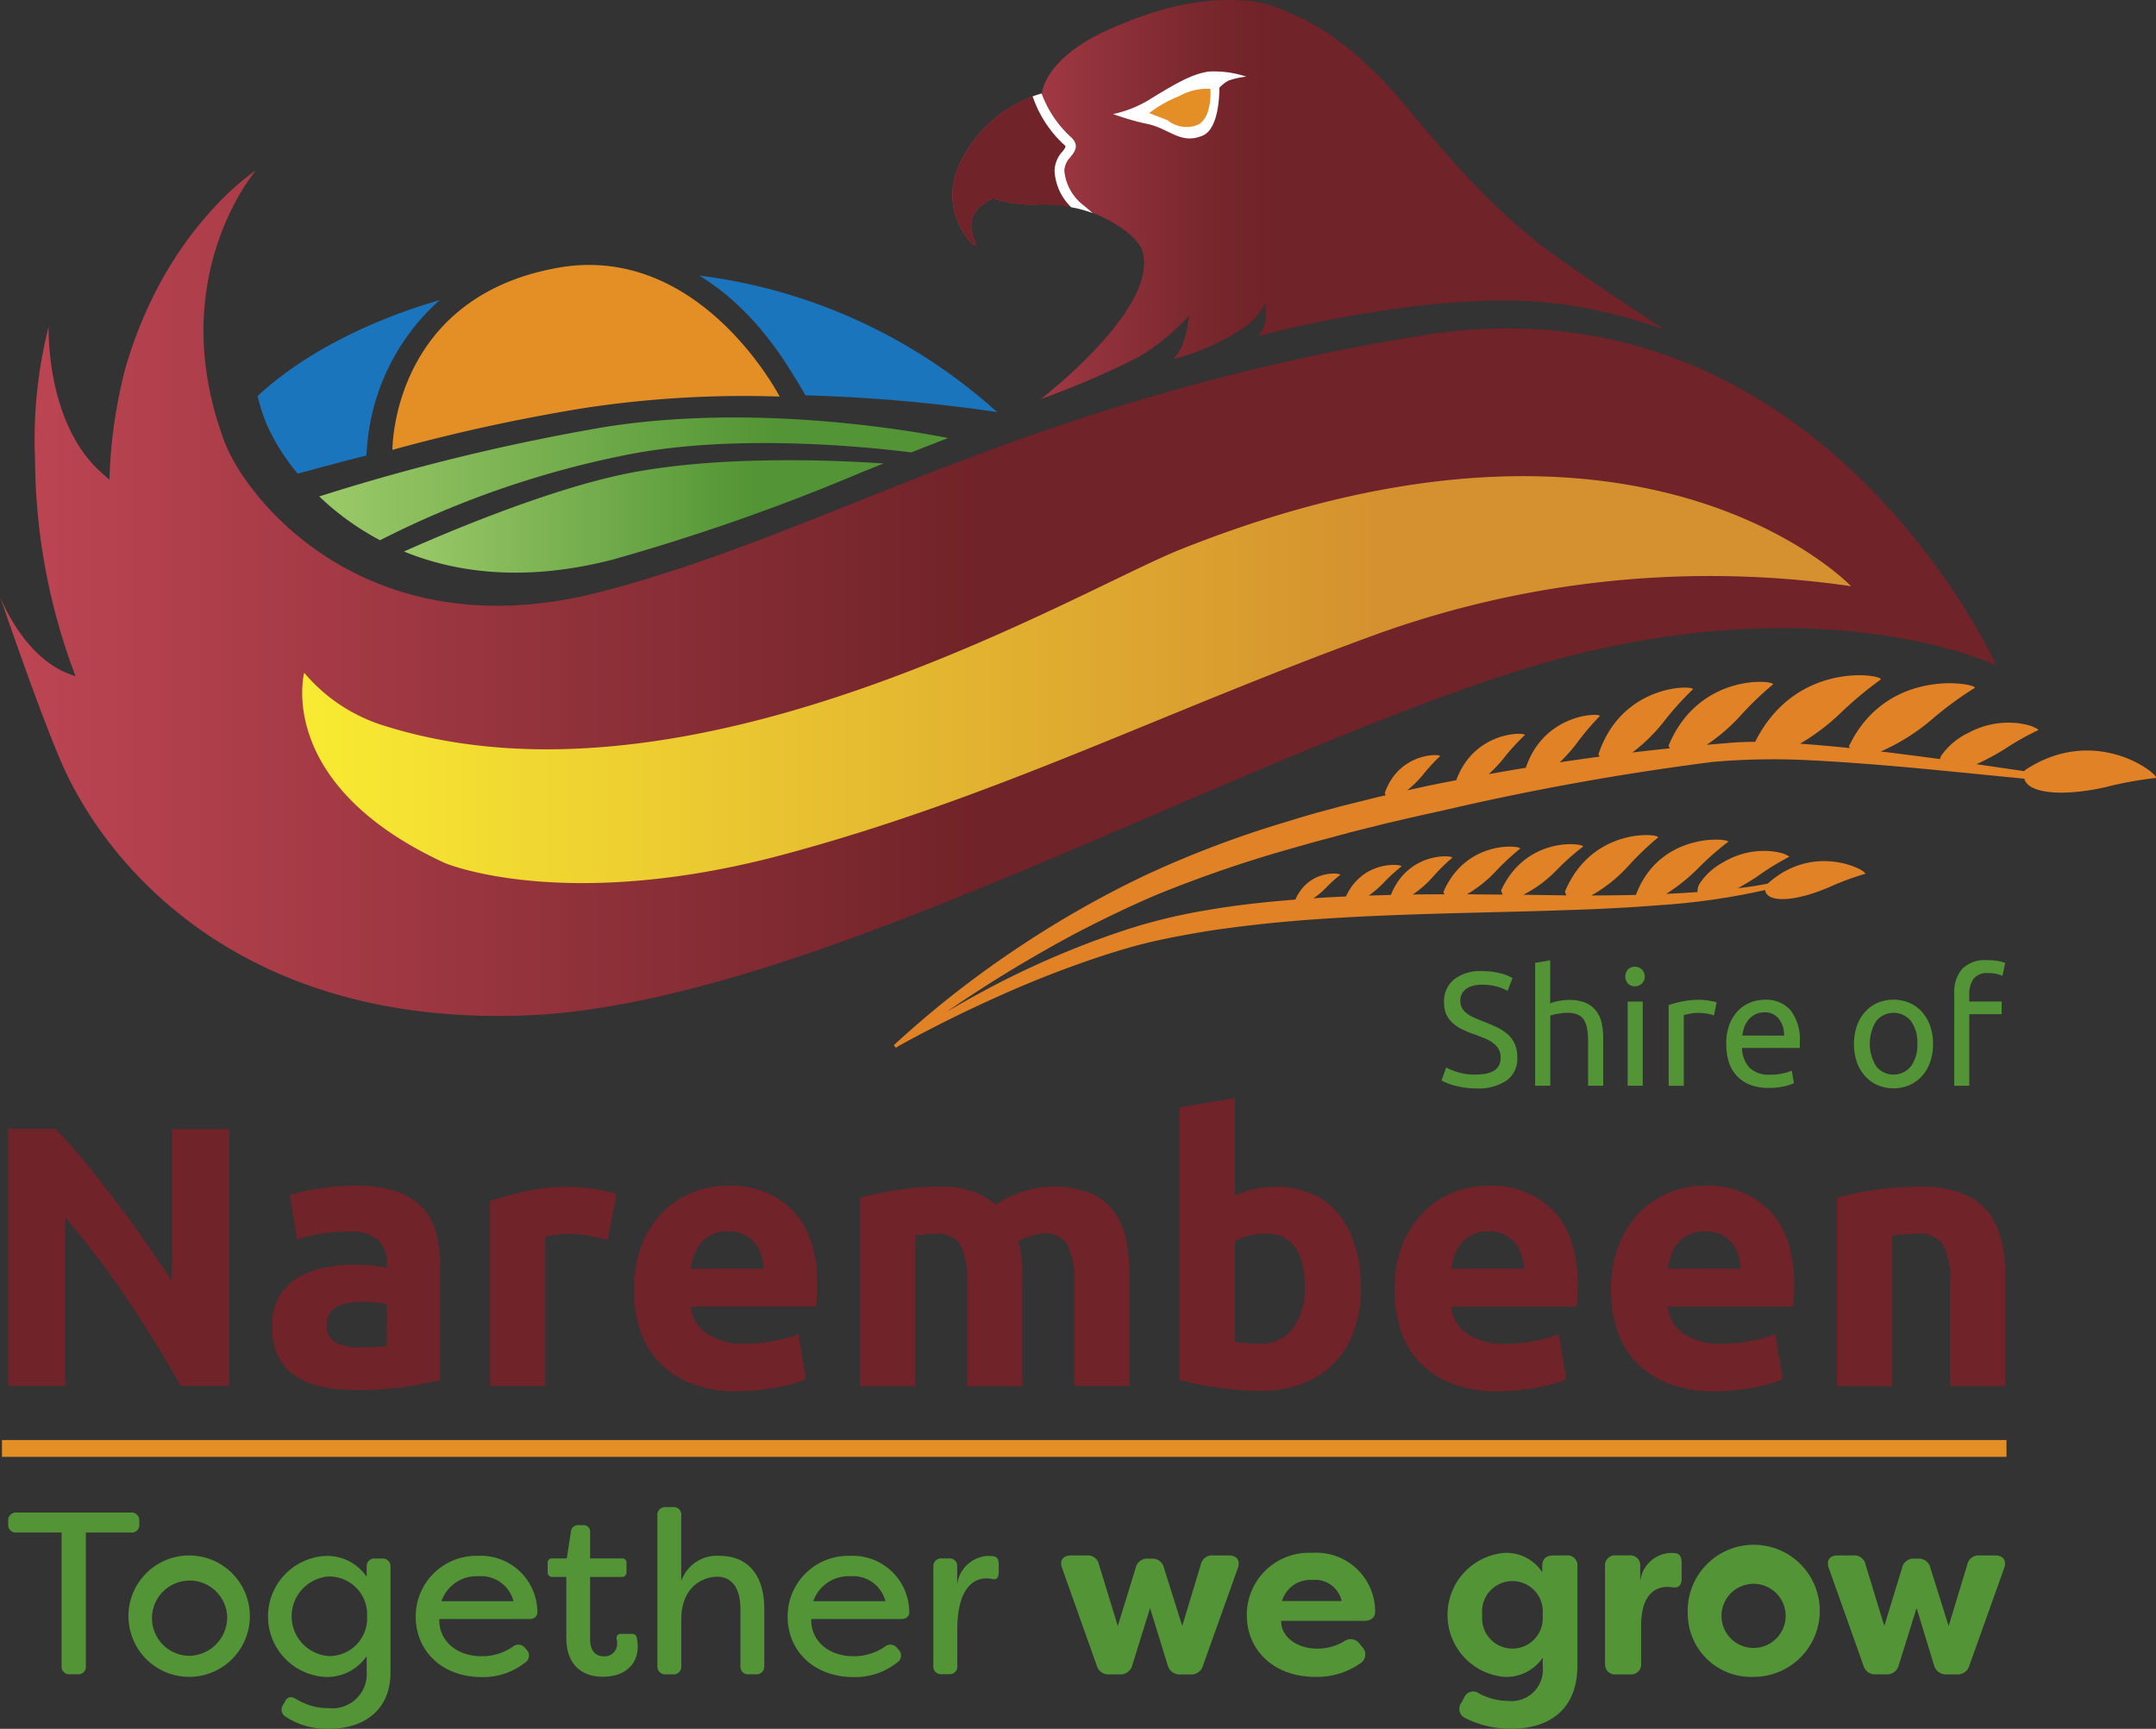 <svg xmlns="http://www.w3.org/2000/svg" xmlns:xlink="http://www.w3.org/1999/xlink" width="174.356" height="139.819" viewBox="0 0 174.356 139.819">
  <rect x="0" y="0" width="174.356" height="139.819" fill="#333333" stroke="none"/>
  <defs>
    <linearGradient id="linear-gradient" y1="0.5" x2="1" y2="0.5" gradientUnits="objectBoundingBox">
      <stop offset="0" stop-color="#bf4654"/>
      <stop offset="0.19" stop-color="#97343e"/>
      <stop offset="0.35" stop-color="#7b282e"/>
      <stop offset="0.45" stop-color="#702328"/>
    </linearGradient>
    <linearGradient id="linear-gradient-2" y1="0.5" x2="1" y2="0.5" gradientUnits="objectBoundingBox">
      <stop offset="0" stop-color="#bf4654"/>
      <stop offset="0.49" stop-color="#702328"/>
    </linearGradient>
    <linearGradient id="linear-gradient-3" y1="0.5" x2="1" y2="0.5" gradientUnits="objectBoundingBox">
      <stop offset="0" stop-color="#f9ed32"/>
      <stop offset="0.7" stop-color="#d5912f"/>
    </linearGradient>
    <linearGradient id="linear-gradient-4" y1="0.5" x2="1" y2="0.5" gradientUnits="objectBoundingBox">
      <stop offset="0.02" stop-color="#99c867"/>
      <stop offset="0.69" stop-color="#569737"/>
      <stop offset="0.73" stop-color="#539536"/>
    </linearGradient>
    <linearGradient id="linear-gradient-5" x1="0" y1="0.5" x2="1" y2="0.5" xlink:href="#linear-gradient-4"/>
  </defs>
  <g id="Narembeen_logo_Colour_Colour" data-name="Narembeen logo_Colour_Colour" transform="translate(-57 -56.582)">
    <path id="Path_3362" data-name="Path 3362" d="M344.871,212.681l-.022.066-3.886-.567c.475-.2.924-.438,1.332-.659.291-.158.578-.324.861-.5a22.536,22.536,0,0,1,2.8-1.586c.162-.044-.489-.32-.534-.335a6.131,6.131,0,0,0-1.965-.276,6.811,6.811,0,0,0-3.124.817,5.593,5.593,0,0,0-2.168,1.8.993.993,0,0,0-.147.327q-2.145-.291-4.295-.556l-.489-.055a16.785,16.785,0,0,0,4.166-2.624,28.337,28.337,0,0,1,3.4-2.5c.681-.272-6.944-2-10.142,4.707a1.151,1.151,0,0,0,.092.14c-1.038-.107-2.076-.206-3.117-.287l-.924-.07a17.425,17.425,0,0,0,3.143-2.352,30.763,30.763,0,0,1,3.341-2.811c.685-.331-6.7-1.84-10.112,5.012h0c-.548,0-1.1.018-1.656.052l-2.263.188a15.089,15.089,0,0,0,2.624-2.241,26.382,26.382,0,0,1,2.7-2.613c.567-.324-5.862-1.192-8.4,4.9a1.179,1.179,0,0,0,.081.243c-1.008.1-2.017.217-3.021.335a13.9,13.9,0,0,0,2.488-2.425,24.921,24.921,0,0,1,2.377-2.657c.515-.346-5.627-.718-7.6,5.211a1.046,1.046,0,0,0,.085.206q-1.612.217-3.22.456a12.714,12.714,0,0,0,1.351-1.509,20.723,20.723,0,0,1,1.869-2.208c.4-.283-4.416-.438-5.965,4.158q-1.5.25-3,.519a11.814,11.814,0,0,0,1.148-1.207,17.794,17.794,0,0,1,1.748-1.932c.379-.25-4-.537-5.52,3.628-.589.114-1.174.224-1.763.346-.736.151-1.472.313-2.208.475a8.536,8.536,0,0,0,1.244-1.222,14.5,14.5,0,0,1,1.4-1.527c.3-.2-3.264-.46-4.456,2.97a.779.779,0,0,0,.077.177l-.559.125-1.472.368-1.49.368-1.472.4c-.99.254-1.973.559-2.944.857a83.731,83.731,0,0,0-11.555,4.375,81.835,81.835,0,0,0-10.672,6.12,80.531,80.531,0,0,0-9.616,7.6l.092.11.063.092h0v.022l.184-.132q3.923-2.168,7.971-3.978a85.236,85.236,0,0,1,8.464-3.312c1.439-.467,2.878-.9,4.335-1.225s2.944-.592,4.416-.832c2.977-.445,5.984-.758,9.009-.957,6.043-.408,12.144-.478,18.227-.659,1.524-.051,3.051-.092,4.578-.166s3.054-.166,4.582-.287a55.423,55.423,0,0,0,8.538-1.225c.158,1.064,2.4.949,5.111-.2a22.821,22.821,0,0,1,2.944-1.1c.552-.066-3.934-2.753-7.842.784q-1.2.237-2.418.368c.265-.144.523-.291.758-.434s.534-.328.791-.5a20.909,20.909,0,0,1,2.576-1.59c.151-.048-.471-.283-.512-.3a5.946,5.946,0,0,0-1.84-.184,6.4,6.4,0,0,0-2.9.883,5.254,5.254,0,0,0-1.969,1.766,1.1,1.1,0,0,0-.155.548.333.333,0,0,0,0,.121c-.846.059-1.693.11-2.539.147a14.867,14.867,0,0,0,2.554-2.042,22.851,22.851,0,0,1,2.429-2.145c.5-.258-5.435-1.056-7.433,4.272-1.2.029-2.4.044-3.6.044a11.913,11.913,0,0,0,2.944-2.34,23.823,23.823,0,0,1,2.421-2.326c.508-.291-5.226-1.078-7.5,4.346a1.1,1.1,0,0,0,.121.313l-1.608-.022-1.884-.026a10.083,10.083,0,0,0,2.646-1.947,20.344,20.344,0,0,1,2.156-1.928c.445-.232-4.467-1.1-6.594,3.514a.879.879,0,0,0,.136.342q-1.45,0-2.9-.022a10.2,10.2,0,0,0,2.274-1.8,19.569,19.569,0,0,1,2-1.869c.416-.228-4.254-.935-6.171,3.466a1.04,1.04,0,0,0,.063.206q-1.273,0-2.55.018a8.745,8.745,0,0,0,1.59-1.387,15.575,15.575,0,0,1,1.582-1.568c.335-.2-3.481-.659-4.931,2.966a.04.04,0,0,0,0,.022l-1.8.052a8.806,8.806,0,0,0,1.155-.986,14.076,14.076,0,0,1,1.472-1.358c.3-.162-3.036-.688-4.475,2.418q-1.056.044-2.1.11l-.526.037a6.774,6.774,0,0,0,.983-.817,10.6,10.6,0,0,1,1.174-1.071c.247-.133-2.462-.578-3.61,1.965a.05.05,0,0,0,0,.026c-2.4.188-4.806.445-7.194.861a45.586,45.586,0,0,0-4.53.99c-1.505.4-2.966.916-4.416,1.439a71.928,71.928,0,0,0-8.409,3.746q-1.84.975-3.654,2.039,2.944-2.031,6.039-3.871c1.741-1.023,3.5-2.028,5.3-2.944s3.614-1.781,5.457-2.576a102.452,102.452,0,0,1,11.408-3.908l1.454-.416,1.472-.39,1.472-.4,1.472-.368,1.472-.368,1.472-.342c.983-.232,1.969-.449,2.944-.659A216.891,216.891,0,0,1,319.622,212a56.276,56.276,0,0,1,7.967-.132c2.017.1,4.048.25,6.065.416s4.048.368,6.068.563l5.122.508c.3,1.192,3.069,1.472,6.576.681a29.853,29.853,0,0,1,4.011-.736C356.131,213.336,350.821,208.722,344.871,212.681Z" transform="translate(-124.138 -93.795)" fill="#e28226"/>
    <path id="Path_3363" data-name="Path 3363" d="M315.53,77.608c-4.2-2.944-7.518-6.344-12.424-12.276-3.54-4.28-6.767-6.624-9.634-7.75a9.233,9.233,0,0,0-3.11-.92c-3.621-.346-7.169.427-11.323,2.267-5.354,2.366-5.49,5.189-5.49,5.189a10.7,10.7,0,0,0-6.668,5.722c-1.781,3.8,1.078,6.756,1.281,6.565s-1.59-2.385,1.435-3.787a9.952,9.952,0,0,0,3.8.5,10.738,10.738,0,0,1,6.819,2.079,4.953,4.953,0,0,1,1.339,1.387c1.939,4.6-8.122,12.28-8.122,12.28a70.318,70.318,0,0,0,7.787-3.338,17.134,17.134,0,0,0,4.214-3.419,9.048,9.048,0,0,1-.394,1.972,3.985,3.985,0,0,1-.854,1.535,18.1,18.1,0,0,0,5.737-2.576,5.231,5.231,0,0,0,1.7-1.936,5.8,5.8,0,0,1-.033,1.535,2.768,2.768,0,0,1-.559,1.133s15.15-4.2,25.425-2.455a42.468,42.468,0,0,1,7.4,1.917S319.608,80.449,315.53,77.608Z" transform="translate(-132.278 0)" fill="url(#linear-gradient)"/>
    <path id="Path_3364" data-name="Path 3364" d="M274.571,83.767a2.4,2.4,0,0,1,.659-1.586c.313-.4.261-.408.029-.607a9.492,9.492,0,0,1-2.44-3.757l-.04-.066a10.764,10.764,0,0,0-5.888,5.468c-1.781,3.8,1.078,6.756,1.281,6.565S266.582,87.4,269.607,86a9.951,9.951,0,0,0,3.8.5,14.762,14.762,0,0,1,2.51.213A4.424,4.424,0,0,1,274.571,83.767Z" transform="translate(-132.285 -13.379)" fill="#702328"/>
    <path id="Path_3365" data-name="Path 3365" d="M69.4,389.657v.28a.611.611,0,0,1-.673.673H65.077V401.4a.611.611,0,0,1-.688.673h-.6a.611.611,0,0,1-.673-.673V390.61H59.469a.618.618,0,0,1-.673-.673v-.28a.622.622,0,0,1,.673-.662h9.255a.615.615,0,0,1,.673.662Z" transform="translate(-1.133 -210.085)" fill="#539536"/>
    <path id="Path_3366" data-name="Path 3366" d="M85.229,403.182a4.909,4.909,0,1,1,1.451,3.477A4.957,4.957,0,0,1,85.229,403.182Zm7.985,0a3.043,3.043,0,1,0-3.047,3.2,3.124,3.124,0,0,0,3.047-3.18Z" transform="translate(-17.841 -215.885)" fill="#539536"/>
    <path id="Path_3367" data-name="Path 3367" d="M117.3,411.529a.662.662,0,0,1-.206-.935l.151-.261c.206-.431.523-.467.916-.225a4.96,4.96,0,0,0,2.675.736,2.776,2.776,0,0,0,3.029-3.01v-1.2a3.868,3.868,0,0,1-3.349,1.685,4.9,4.9,0,0,1,0-9.785,3.868,3.868,0,0,1,3.349,1.685V399.4a.618.618,0,0,1,.692-.655h.541a.626.626,0,0,1,.692.673v8.548c0,3.183-2.337,4.548-4.935,4.548a6.131,6.131,0,0,1-3.555-.983Zm6.6-8.118a3.068,3.068,0,0,0-3.124-3.216,3.226,3.226,0,0,0,0,6.433A3.051,3.051,0,0,0,123.9,403.411Z" transform="translate(-37.212 -216.114)" fill="#539536"/>
    <path id="Path_3368" data-name="Path 3368" d="M148.36,403.436a4.9,4.9,0,0,1,5.049-4.92,4.568,4.568,0,0,1,4.784,4.416c.055.449-.206.692-.655.692h-7.272c-.055,1.741,1.384,3.01,3.422,3.01a4.39,4.39,0,0,0,2.543-.784.681.681,0,0,1,.953.092l.132.151a.669.669,0,0,1-.132,1.067,5.432,5.432,0,0,1-3.514,1.159C150.38,408.3,148.36,406.111,148.36,403.436Zm7.908-1.251a2.7,2.7,0,0,0-2.823-2.02,3.014,3.014,0,0,0-3.01,2.02Z" transform="translate(-57.74 -216.103)" fill="#539536"/>
    <path id="Path_3369" data-name="Path 3369" d="M178.856,400.851v-4.9h-1.141a.368.368,0,0,1-.368-.394v-.736a.339.339,0,0,1,.368-.368h1.178l.335-2.153a.567.567,0,0,1,.6-.541h.394a.526.526,0,0,1,.559.581v2.112h2.576a.339.339,0,0,1,.368.368v.736a.368.368,0,0,1-.368.394h-2.576v5.012c0,1.012.486,1.406,1.086,1.406a1.008,1.008,0,0,0,1.1-1.012,1.334,1.334,0,0,0-.04-.368c-.037-.261.077-.431.339-.431h.861a.368.368,0,0,1,.431.339,3.488,3.488,0,0,1,.074.692c0,1.4-1.008,2.432-2.8,2.432C180.332,404.03,178.856,403.254,178.856,400.851Z" transform="translate(-76.059 -211.832)" fill="#539536"/>
    <path id="Path_3370" data-name="Path 3370" d="M201.466,400.644V388.467a.626.626,0,0,1,.692-.673h.563a.611.611,0,0,1,.673.673v5.31a3.039,3.039,0,0,1,3.121-2.039c2.079,0,3.592,1.347,3.592,4.283v4.622a.626.626,0,0,1-.692.673h-.559a.611.611,0,0,1-.673-.673v-4.6c0-1.928-.88-2.62-1.873-2.62s-2.915.655-2.915,3.5v3.724a.611.611,0,0,1-.673.673h-.563a.626.626,0,0,1-.692-.673Z" transform="translate(-91.302 -209.325)" fill="#539536"/>
    <path id="Path_3371" data-name="Path 3371" d="M230.09,403.436a4.9,4.9,0,0,1,5.049-4.92,4.568,4.568,0,0,1,4.784,4.416c.055.449-.206.692-.655.692H232c-.055,1.741,1.384,3.01,3.422,3.01a4.39,4.39,0,0,0,2.543-.784.685.685,0,0,1,.957.092l.129.151a.666.666,0,0,1-.129,1.067,5.446,5.446,0,0,1-3.518,1.159C232.11,408.3,230.09,406.111,230.09,403.436ZM238,402.185a2.7,2.7,0,0,0-2.826-2.02,3.018,3.018,0,0,0-3.01,2.02Z" transform="translate(-109.394 -216.103)" fill="#539536"/>
    <path id="Path_3372" data-name="Path 3372" d="M262.106,407.425V399.4a.626.626,0,0,1,.692-.673h.563a.611.611,0,0,1,.673.673v1.424a2.637,2.637,0,0,1,2.506-2.3l.408.018c.394.059.449.368.449.736v.541c0,.467-.188.655-.5.581a2.359,2.359,0,0,0-.5-.059c-.673,0-2.355.339-2.355,4.173v2.9a.611.611,0,0,1-.673.673H262.8a.626.626,0,0,1-.7-.659Z" transform="translate(-129.627 -216.107)" fill="#539536"/>
    <path id="Path_3373" data-name="Path 3373" d="M293.072,407.3l-2.786-7.838c-.243-.637.055-1.049.736-1.049h1.236a.924.924,0,0,1,1.008.765l1.516,4.942,1.439-4.677a.953.953,0,0,1,1.012-.769h.28a.949.949,0,0,1,1.008.769l1.472,4.677,1.494-4.942a.938.938,0,0,1,1.012-.765h1.244c.673,0,.975.412.736,1.049l-2.8,7.838a.975.975,0,0,1-1.027.736h-.806a.986.986,0,0,1-1.027-.736l-1.428-4.626-1.439,4.622a.975.975,0,0,1-1.03.736h-.8A.979.979,0,0,1,293.072,407.3Z" transform="translate(-147.385 -216.035)" fill="#539536"/>
    <path id="Path_3374" data-name="Path 3374" d="M331,402.913a5.018,5.018,0,0,1,5.277-5.053,4.758,4.758,0,0,1,5.1,4.714c.018.545-.368.788-.916.788h-6.683c-.04,1.141,1.1,2.245,2.944,2.245a4.254,4.254,0,0,0,2.131-.581.894.894,0,0,1,1.27.188l.206.261a.843.843,0,0,1-.166,1.328,6.061,6.061,0,0,1-3.628,1.086C333.109,407.888,331,405.661,331,402.913Zm7.669-1.159a2.185,2.185,0,0,0-2.355-1.7,2.382,2.382,0,0,0-2.469,1.7Z" transform="translate(-173.169 -215.69)" fill="#539536"/>
    <path id="Path_3375" data-name="Path 3375" d="M376.529,411.212a.817.817,0,0,1-.316-1.236l.224-.412a.788.788,0,0,1,1.214-.335,5.112,5.112,0,0,0,2.359.6,2.539,2.539,0,0,0,2.786-2.789v-.71a3.559,3.559,0,0,1-3.106,1.553,5.033,5.033,0,0,1,0-10.028,3.47,3.47,0,0,1,3.069,1.571v-.541c0-.545.335-.824.916-.824H384.7a.81.81,0,0,1,.9.9v8.008c0,3.68-2.429,5.108-5.329,5.108A8.029,8.029,0,0,1,376.529,411.212Zm6.256-8.342a2.456,2.456,0,1,0-4.88,0,2.455,2.455,0,1,0,4.88,0Z" transform="translate(-201.034 -215.683)" fill="#539536"/>
    <path id="Path_3376" data-name="Path 3376" d="M409.71,406.784v-7.82a.81.81,0,0,1,.9-.9h1.045a.81.81,0,0,1,.9.9v1.2a2.59,2.59,0,0,1,2.488-2.3l.316.018c.449.037.545.394.545.769v1.31c0,.523-.261.736-.655.692a4.454,4.454,0,0,0-.467-.04c-1.122,0-2.153.736-2.153,3.146v3.029a.81.81,0,0,1-.9.9h-1.1a.81.81,0,0,1-.913-.9Z" transform="translate(-222.911 -215.69)" fill="#539536"/>
    <path id="Path_3377" data-name="Path 3377" d="M427.91,402.876a5.341,5.341,0,1,1,5.332,5.012A5.115,5.115,0,0,1,427.91,402.876Zm7.912.018a2.594,2.594,0,1,0-.731,1.869,2.576,2.576,0,0,0,.731-1.869Z" transform="translate(-234.417 -215.69)" fill="#539536"/>
    <path id="Path_3378" data-name="Path 3378" d="M461.562,407.3l-2.786-7.838c-.243-.637.055-1.049.736-1.049h1.233a.927.927,0,0,1,1,.765l1.512,4.942,1.431-4.677a.949.949,0,0,1,1.008-.769h.28a.953.953,0,0,1,1.012.769l1.472,4.677,1.5-4.942a.935.935,0,0,1,1.008-.765h1.236c.673,0,.972.412.736,1.049l-2.8,7.838a.979.979,0,0,1-1.03.736h-.8a.99.99,0,0,1-1.03-.736l-1.413-4.626-1.443,4.622a.971.971,0,0,1-1.027.736h-.806A.975.975,0,0,1,461.562,407.3Z" transform="translate(-253.872 -216.036)" fill="#539536"/>
    <path id="Path_3379" data-name="Path 3379" d="M156.58,115.048c-13.428,2.425-13.34,14.72-13.34,14.72a146.28,146.28,0,0,1,15.695-3.411,86.229,86.229,0,0,1,15.618-.9S168.116,112.965,156.58,115.048Z" transform="translate(-54.504 -36.803)" fill="#e48f25"/>
    <path id="Path_3380" data-name="Path 3380" d="M72.029,316.929q-1.082-1.623-2.311-3.375t-2.477-3.389Q66,308.524,64.8,307.089t-2.19-2.429H58.8v20.788h4.618V311.832A72.189,72.189,0,0,1,68.4,318.4q2.34,3.485,4.35,7.051h3.93V304.675H72.029Z" transform="translate(-1.138 -156.787)" fill="#702328"/>
    <path id="Path_3381" data-name="Path 3381" d="M128.889,318.9a5.152,5.152,0,0,0-2.116-1.292,10.408,10.408,0,0,0-3.312-.449c-.519,0-1.034.026-1.542.074s-1,.11-1.472.18-.883.151-1.273.239-.736.177-.975.258l.6,3.6a9.7,9.7,0,0,1,1.917-.464,15.232,15.232,0,0,1,2.252-.166,3.342,3.342,0,0,1,2.4.688,2.473,2.473,0,0,1,.688,1.84v.423a6.52,6.52,0,0,0-1.1-.2,13.689,13.689,0,0,0-1.546-.077,11.774,11.774,0,0,0-2.491.258,6.694,6.694,0,0,0-2.127.824,4.283,4.283,0,0,0-1.472,1.527,4.629,4.629,0,0,0-.556,2.34,5.553,5.553,0,0,0,.482,2.432,4.074,4.074,0,0,0,1.38,1.6,6.043,6.043,0,0,0,2.145.883,13.1,13.1,0,0,0,2.775.269,25.537,25.537,0,0,0,4.14-.283c1.137-.191,2.028-.368,2.668-.493v-9.314a10.02,10.02,0,0,0-.331-2.672A4.707,4.707,0,0,0,128.889,318.9Zm-2.845,11.216a8.174,8.174,0,0,1-.957.092c-.4.018-.821.029-1.262.029a3.915,3.915,0,0,1-1.936-.4,1.535,1.535,0,0,1-.7-1.454,1.575,1.575,0,0,1,.239-.9,1.664,1.664,0,0,1,.659-.57,3.059,3.059,0,0,1,.975-.283,8.63,8.63,0,0,1,1.185-.077,8.937,8.937,0,0,1,.99.063c.368.04.629.081.81.118Z" transform="translate(-37.764 -164.687)" fill="#702328"/>
    <path id="Path_3382" data-name="Path 3382" d="M173.052,317.574c-.342-.048-.681-.088-1.019-.118s-.633-.048-.872-.048a16.3,16.3,0,0,0-3.643.368,27.235,27.235,0,0,0-2.837.795v14.941h4.471V321.46a6.264,6.264,0,0,1,.887-.166,8.369,8.369,0,0,1,1-.074,8.647,8.647,0,0,1,1.737.166c.541.107,1.012.213,1.413.313l.736-3.68a4.849,4.849,0,0,0-.868-.254C173.729,317.684,173.39,317.625,173.052,317.574Z" transform="translate(-68.054 -164.843)" fill="#702328"/>
    <path id="Path_3383" data-name="Path 3383" d="M203.865,317.17a7.554,7.554,0,0,0-2.8.541,7.016,7.016,0,0,0-2.414,1.59,7.9,7.9,0,0,0-1.7,2.624,9.7,9.7,0,0,0-.644,3.68,10.248,10.248,0,0,0,.5,3.242,6.811,6.811,0,0,0,1.527,2.594,7.234,7.234,0,0,0,2.613,1.726,9.935,9.935,0,0,0,3.713.622,15.163,15.163,0,0,0,1.682-.092c.559-.059,1.1-.132,1.575-.224a12.833,12.833,0,0,0,1.336-.313,6.181,6.181,0,0,0,.957-.368l-.6-3.628a9.154,9.154,0,0,1-1.932.552,12.876,12.876,0,0,1-2.418.228,5.174,5.174,0,0,1-3.058-.813,2.97,2.97,0,0,1-1.292-2.19h10.142c0-.239.037-.511.059-.824s.029-.592.029-.854q0-3.993-1.95-6.046A6.966,6.966,0,0,0,203.865,317.17Zm-2.97,6.72a6.485,6.485,0,0,1,.287-1.126,2.966,2.966,0,0,1,.556-.975,2.634,2.634,0,0,1,.9-.673,3.017,3.017,0,0,1,1.292-.254,2.823,2.823,0,0,1,1.3.269,2.753,2.753,0,0,1,.872.688,2.866,2.866,0,0,1,.508.96,4.54,4.54,0,0,1,.2,1.1Z" transform="translate(-88.041 -164.693)" fill="#702328"/>
    <path id="Path_3384" data-name="Path 3384" d="M266.5,319.351a4.682,4.682,0,0,0-1.932-1.472,8.192,8.192,0,0,0-5.4-.136,7.728,7.728,0,0,0-2.208,1.082,6.255,6.255,0,0,0-1.755-1.038,7.5,7.5,0,0,0-2.775-.434c-.578,0-1.17.026-1.77.077s-1.185.118-1.755.21-1.1.188-1.619.3-.953.217-1.332.316v15.239h4.471V321.313c.28-.04.57-.074.872-.1s.589-.048.868-.048a2.064,2.064,0,0,1,1.906.9,6.093,6.093,0,0,1,.552,3.062v8.368h4.471v-8.611c0-.578-.022-1.122-.059-1.634a6.823,6.823,0,0,0-.272-1.472,3.961,3.961,0,0,1,1.067-.453,4.119,4.119,0,0,1,1-.18,2.055,2.055,0,0,1,1.9.9,6.186,6.186,0,0,1,.556,3.062v8.368h4.471V324.58a14.671,14.671,0,0,0-.272-2.944,5.608,5.608,0,0,0-.99-2.285Z" transform="translate(-119.417 -164.806)" fill="#702328"/>
    <path id="Path_3385" data-name="Path 3385" d="M329.118,307.351a5.781,5.781,0,0,0-2.16-1.667,7.105,7.105,0,0,0-2.97-.585,8.118,8.118,0,0,0-1.737.18,8.417,8.417,0,0,0-1.56.512v-7.86l-4.471.736V320.7c.4.121.861.236,1.38.346s1.067.206,1.634.283,1.152.147,1.741.2,1.155.077,1.7.077a9.678,9.678,0,0,0,3.478-.585,7.04,7.04,0,0,0,2.576-1.667,7.135,7.135,0,0,0,1.6-2.609,9.936,9.936,0,0,0,.556-3.419,11.776,11.776,0,0,0-.449-3.375A7.477,7.477,0,0,0,329.118,307.351Zm-3.717,9.178a3.22,3.22,0,0,1-2.76,1.262,8,8,0,0,1-1.1-.048c-.331-.048-.622-.063-.839-.1v-8.129a3.91,3.91,0,0,1,1.1-.453,5.392,5.392,0,0,1,1.365-.18q3.179,0,3.18,4.32A5.487,5.487,0,0,1,325.4,316.528Z" transform="translate(-163.828 -152.533)" fill="#702328"/>
    <path id="Path_3386" data-name="Path 3386" d="M371.015,317.17a7.539,7.539,0,0,0-2.8.541,6.992,6.992,0,0,0-2.414,1.59,7.845,7.845,0,0,0-1.7,2.624,9.63,9.63,0,0,0-.644,3.68,10.354,10.354,0,0,0,.493,3.242,6.867,6.867,0,0,0,1.531,2.594,7.252,7.252,0,0,0,2.609,1.726,9.965,9.965,0,0,0,3.706.629,15.1,15.1,0,0,0,1.678-.092c.563-.059,1.086-.132,1.575-.224a12.838,12.838,0,0,0,1.336-.313,6.1,6.1,0,0,0,.96-.368l-.6-3.628a9.129,9.129,0,0,1-1.936.552,12.837,12.837,0,0,1-2.414.228,5.151,5.151,0,0,1-3.058-.813,2.944,2.944,0,0,1-1.292-2.19h10.138c.022-.239.04-.511.063-.824s.029-.592.029-.854q0-3.993-1.95-6.046A6.975,6.975,0,0,0,371.015,317.17Zm-2.97,6.72a6.467,6.467,0,0,1,.283-1.126,3.1,3.1,0,0,1,.556-.975,2.65,2.65,0,0,1,.9-.673,3,3,0,0,1,1.288-.254,2.83,2.83,0,0,1,1.306.269,2.7,2.7,0,0,1,.843.688,2.813,2.813,0,0,1,.512.961,4.724,4.724,0,0,1,.2,1.1Z" transform="translate(-193.68 -164.693)" fill="#702328"/>
    <path id="Path_3387" data-name="Path 3387" d="M418.575,317.17a7.567,7.567,0,0,0-2.8.541,7.017,7.017,0,0,0-2.414,1.59,7.838,7.838,0,0,0-1.693,2.624,9.626,9.626,0,0,0-.648,3.68,10.247,10.247,0,0,0,.5,3.242,6.811,6.811,0,0,0,1.527,2.594,7.234,7.234,0,0,0,2.613,1.726,9.937,9.937,0,0,0,3.7.629,15.162,15.162,0,0,0,1.682-.092c.559-.059,1.086-.132,1.575-.224a12.839,12.839,0,0,0,1.336-.313,6.181,6.181,0,0,0,.957-.368l-.6-3.628a9.093,9.093,0,0,1-1.932.552,12.877,12.877,0,0,1-2.418.228,5.174,5.174,0,0,1-3.058-.813,2.97,2.97,0,0,1-1.292-2.19h10.142c.018-.239.041-.511.059-.824s.029-.592.029-.854q0-3.993-1.95-6.046A6.975,6.975,0,0,0,418.575,317.17Zm-2.97,6.72a6.825,6.825,0,0,1,.287-1.126,2.966,2.966,0,0,1,.556-.975,2.634,2.634,0,0,1,.9-.673,3.017,3.017,0,0,1,1.292-.254,2.822,2.822,0,0,1,1.3.269,2.752,2.752,0,0,1,.872.688,2.866,2.866,0,0,1,.508.96,4.542,4.542,0,0,1,.2,1.1Z" transform="translate(-223.739 -164.693)" fill="#702328"/>
    <path id="Path_3388" data-name="Path 3388" d="M473.971,321.643a5.826,5.826,0,0,0-1.1-2.282,5.042,5.042,0,0,0-2.116-1.472,9.2,9.2,0,0,0-3.341-.526,26.038,26.038,0,0,0-6.72.9V333.5h4.467V321.323c.28-.04.6-.074.96-.1s.7-.048,1.019-.048a2.325,2.325,0,0,1,2.131.9,6.032,6.032,0,0,1,.57,3.062V333.5h4.467v-8.917A12.268,12.268,0,0,0,473.971,321.643Z" transform="translate(-255.134 -164.813)" fill="#702328"/>
    <line id="Line_61" data-name="Line 61" x1="162.106" transform="translate(57.158 173.725)" fill="#e48f25" stroke="#e48f25" stroke-miterlimit="10" stroke-width="1.36"/>
    <path id="Path_3389" data-name="Path 3389" d="M171.708,107.421c-32.321,5.395-47.317,15.824-66.151,20.7s-28.641-7.456-30.4-12.144C70.185,102.729,77.7,94.03,77.7,94.03s-7.334,4.677-10.6,16.14a40.273,40.273,0,0,0-1.248,8.88c-.368-.316-.71-.622-.99-.894-4.188-4.107-3.927-11.5-3.927-11.5a37.3,37.3,0,0,0-1.1,10.757,50,50,0,0,0,3.275,17.528c-.239-.081-.46-.162-.655-.239C58.759,133.2,57,128.482,57,128.482s3.135,9.259,5.012,13.539c3.573,8.147,14.565,21.712,38.732,20.291,21.771-1.49,51.972-18.657,76.948-27.14,25.274-8.585,40.759-1.1,40.759-1.1S204.029,102.027,171.708,107.421Z" transform="translate(0 -23.668)" fill="url(#linear-gradient-2)"/>
    <path id="Path_3390" data-name="Path 3390" d="M301.61,75.687a9.4,9.4,0,0,0,3.087-1.262c2.123-1.306,3.371-1.991,4.644-2.175a8.168,8.168,0,0,1,3.043.412,6.341,6.341,0,0,0-1.446.32,3.15,3.15,0,0,0-.736.574s.088,3.279-1.358,3.879c-1.84.762-2.716-.651-4.64-.986A21.8,21.8,0,0,1,301.61,75.687Z" transform="translate(-154.595 -9.88)" fill="#fff"/>
    <path id="Path_3391" data-name="Path 3391" d="M309.53,78.039a9.937,9.937,0,0,1,2.414-1.362,4.6,4.6,0,0,1,2.543-.6s.18,2.436-1.1,2.944a2.44,2.44,0,0,1-2.359-.4C310.527,78.422,309.53,78.039,309.53,78.039Z" transform="translate(-159.6 -12.31)" fill="#e48f25"/>
    <path id="Path_3392" data-name="Path 3392" d="M376.577,278.359q1.987,0,1.987-1.362a1.369,1.369,0,0,0-.177-.714,1.693,1.693,0,0,0-.478-.508,3.361,3.361,0,0,0-.684-.368c-.258-.1-.53-.206-.817-.313a8.119,8.119,0,0,1-.942-.386,3.27,3.27,0,0,1-.773-.508,2.182,2.182,0,0,1-.519-.7,2.311,2.311,0,0,1-.188-.979,2.267,2.267,0,0,1,.81-1.858,3.422,3.422,0,0,1,2.237-.67,5.889,5.889,0,0,1,1.5.177,3.4,3.4,0,0,1,.99.386l-.4,1.034a3.636,3.636,0,0,0-.817-.335,4.5,4.5,0,0,0-1.266-.162,2.852,2.852,0,0,0-.681.077,1.765,1.765,0,0,0-.548.236,1.141,1.141,0,0,0-.368.4,1.126,1.126,0,0,0-.14.567,1.192,1.192,0,0,0,.147.618,1.472,1.472,0,0,0,.4.438,3.373,3.373,0,0,0,.607.346c.232.1.486.21.765.313.394.158.754.316,1.082.471a3.71,3.71,0,0,1,.85.563,2.274,2.274,0,0,1,.556.78,2.763,2.763,0,0,1,.2,1.1,2.145,2.145,0,0,1-.868,1.84,4.085,4.085,0,0,1-2.455.64,6.338,6.338,0,0,1-.99-.074,7.219,7.219,0,0,1-.8-.169,4.863,4.863,0,0,1-.611-.21q-.254-.11-.4-.188l.368-1.049a5.84,5.84,0,0,0,.916.368A4.7,4.7,0,0,0,376.577,278.359Z" transform="translate(-200.206 -134.872)" fill="#539536"/>
    <path id="Path_3393" data-name="Path 3393" d="M394.36,277.776V267.84l1.218-.21v3.481a3.95,3.95,0,0,1,.736-.2,4.172,4.172,0,0,1,.765-.074,3.472,3.472,0,0,1,1.347.228,2.123,2.123,0,0,1,.857.644,2.483,2.483,0,0,1,.453.986,5.659,5.659,0,0,1,.129,1.27v3.812h-1.222v-3.562a5.971,5.971,0,0,0-.085-1.075,1.84,1.84,0,0,0-.283-.736,1.1,1.1,0,0,0-.523-.4,2.263,2.263,0,0,0-.813-.125,3.106,3.106,0,0,0-.4.026l-.4.059c-.129.022-.243.044-.342.07l-.213.066v5.674Z" transform="translate(-213.213 -133.384)" fill="#539536"/>
    <path id="Path_3394" data-name="Path 3394" d="M414.953,270.624a.766.766,0,0,1-.556-.217.854.854,0,0,1,0-1.163.821.821,0,0,1,1.1,0,.8.8,0,0,1-.556,1.38Zm.626,8.037h-1.218v-6.808h1.218Z" transform="translate(-225.732 -134.269)" fill="#539536"/>
    <path id="Path_3395" data-name="Path 3395" d="M426.2,276.31a3.409,3.409,0,0,1,.368.022,2.442,2.442,0,0,1,.4.052l.368.063a2.209,2.209,0,0,1,.243.063l-.21,1.06a3.589,3.589,0,0,0-.478-.125,4.194,4.194,0,0,0-.857-.074,3.173,3.173,0,0,0-.673.074l-.438.1v5.722H423.7V276.74a8.479,8.479,0,0,1,1.075-.294A7.1,7.1,0,0,1,426.2,276.31Z" transform="translate(-231.756 -138.869)" fill="#539536"/>
    <path id="Path_3396" data-name="Path 3396" d="M436.358,279.855a4.3,4.3,0,0,1,.261-1.579,3.265,3.265,0,0,1,.692-1.1,2.779,2.779,0,0,1,1-.666,3.037,3.037,0,0,1,1.148-.224,2.628,2.628,0,0,1,2.109.857,3.935,3.935,0,0,1,.736,2.609v.2a1.507,1.507,0,0,1,0,.232h-4.674a2.462,2.462,0,0,0,.615,1.608,2.245,2.245,0,0,0,1.674.552,4.283,4.283,0,0,0,1.078-.114,3.9,3.9,0,0,0,.662-.213l.169,1.019a3.714,3.714,0,0,1-.78.25,5.669,5.669,0,0,1-1.262.129,3.994,3.994,0,0,1-1.538-.269,2.79,2.79,0,0,1-1.064-.736,2.945,2.945,0,0,1-.622-1.1,4.691,4.691,0,0,1-.2-1.45Zm4.67-.67a2.053,2.053,0,0,0-.412-1.354,1.417,1.417,0,0,0-1.17-.53,1.586,1.586,0,0,0-.736.166,1.765,1.765,0,0,0-.545.423,2.034,2.034,0,0,0-.346.6,3,3,0,0,0-.162.692Z" transform="translate(-239.755 -138.848)" fill="#539536"/>
    <path id="Path_3397" data-name="Path 3397" d="M470.816,279.86a4.263,4.263,0,0,1-.236,1.472,3.286,3.286,0,0,1-.659,1.126,2.9,2.9,0,0,1-1.016.736,3.312,3.312,0,0,1-2.576,0,2.889,2.889,0,0,1-1.012-.736,3.311,3.311,0,0,1-.662-1.126,4.659,4.659,0,0,1,0-2.926,3.311,3.311,0,0,1,.662-1.13,2.9,2.9,0,0,1,1.012-.736,3.367,3.367,0,0,1,2.576,0,2.91,2.91,0,0,1,1.016.736,3.311,3.311,0,0,1,.659,1.13A4.3,4.3,0,0,1,470.816,279.86Zm-1.27,0a2.914,2.914,0,0,0-.515-1.84,1.807,1.807,0,0,0-2.815,0,3.492,3.492,0,0,0,0,3.651,1.807,1.807,0,0,0,2.815,0A2.915,2.915,0,0,0,469.546,279.86Z" transform="translate(-257.491 -138.853)" fill="#539536"/>
    <path id="Path_3398" data-name="Path 3398" d="M489.106,267.6a4.782,4.782,0,0,1,.924.077,3.082,3.082,0,0,1,.541.143l-.221,1.049a2.372,2.372,0,0,0-.445-.151,2.944,2.944,0,0,0-.707-.074,1.38,1.38,0,0,0-1.192.467,2.079,2.079,0,0,0-.339,1.247v.589h2.616v1.023h-2.616v5.785H486.45v-7.433a2.918,2.918,0,0,1,.64-2.02A2.621,2.621,0,0,1,489.106,267.6Z" transform="translate(-271.41 -133.364)" fill="#539536"/>
    <path id="Path_3399" data-name="Path 3399" d="M194.422,167.162c-8.493,3.393-39.445,22.08-64.329,14.267a13.737,13.737,0,0,1-6.521-4.3s-2.414,9.045,11.386,15.393h0s9.66,4.081,27.471-.714c17.093-4.6,30.22-11.356,47.755-17.752a79.513,79.513,0,0,1,38.481-3.927S231.725,152.262,194.422,167.162Z" transform="translate(-41.971 -66.138)" fill="url(#linear-gradient-3)"/>
    <path id="Path_3400" data-name="Path 3400" d="M288.1,86.233a3.967,3.967,0,0,1-1.627-2.874,1.707,1.707,0,0,1,.493-1.075c.368-.467.78-.994-.029-1.685a9,9,0,0,1-2.3-3.459h0a7.122,7.122,0,0,0-.736.239l.04.066a9.364,9.364,0,0,0,2.432,3.757c.232.2.283.21-.029.607a2.4,2.4,0,0,0-.659,1.586,4.433,4.433,0,0,0,1.35,2.944,9.815,9.815,0,0,1,1.733.471Z" transform="translate(-143.402 -12.993)" fill="#fff"/>
    <path id="Path_3401" data-name="Path 3401" d="M210.66,117.14c4.585,2.782,7.073,7.2,7.993,8.663l.6,1.023a132.678,132.678,0,0,1,15.493,1.354A44.133,44.133,0,0,0,210.66,117.14Z" transform="translate(-97.114 -38.273)" fill="#1b75bc"/>
    <path id="Path_3402" data-name="Path 3402" d="M114.367,132.613a16.88,16.88,0,0,0,2.5,3.96c1.623-.453,3.68-1,5.546-1.472,0-.169.029-.339.04-.489a17.69,17.69,0,0,1,5.888-12.081c-6.778,1.976-11.728,4.957-14.72,7.761A13.821,13.821,0,0,0,114.367,132.613Z" transform="translate(-35.784 -41.68)" fill="#1b75bc"/>
    <path id="Path_3403" data-name="Path 3403" d="M132.07,158.265a76.576,76.576,0,0,1,20.372-6.992c8.611-1.615,18.922-.574,22.591-.114q1.472-.581,2.97-1.163c-3.739-.736-15.927-2.745-27.647-.909a171.293,171.293,0,0,0-23.206,5.634,22.149,22.149,0,0,0,4.92,3.544Z" transform="translate(-44.335 -57.989)" fill="url(#linear-gradient-4)"/>
    <path id="Path_3404" data-name="Path 3404" d="M162.707,165.754a170.132,170.132,0,0,0,20.265-7.124l1.6-.64c-3.879-.265-13.123-.67-20.508.765-7.062,1.376-16.4,5.52-18.278,6.355C150.081,166.865,155.678,167.576,162.707,165.754Z" transform="translate(-56.116 -63.925)" fill="url(#linear-gradient-5)"/>
  </g>
</svg>
